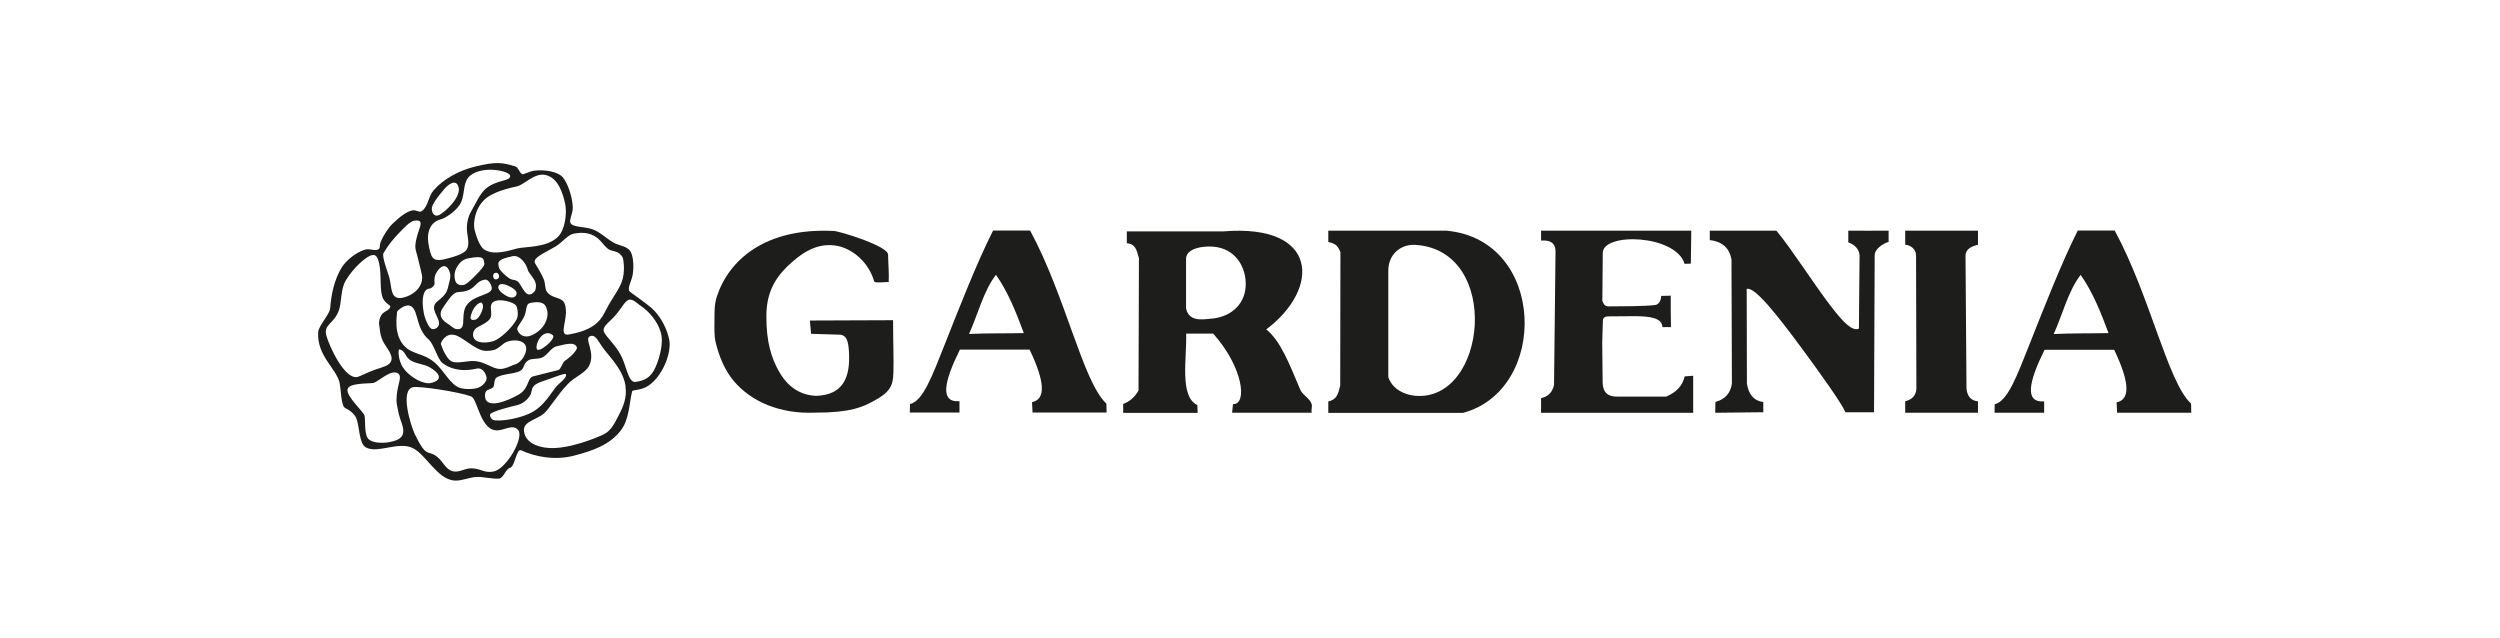 <?xml version="1.0" encoding="UTF-8"?> <svg xmlns="http://www.w3.org/2000/svg" xmlns:xlink="http://www.w3.org/1999/xlink" id="Layer_1" viewBox="0 0 235 60"><defs><style>.cls-1{fill:none;}.cls-2{fill:#1d1d1b;}.cls-3{clip-path:url(#clippath);}</style><clipPath id="clippath"><rect class="cls-1" x="27.39" y="13.16" width="180.22" height="33.68"></rect></clipPath></defs><g class="cls-3"><path class="cls-2" d="M78.33,21.7c.63.04,5.15,1.42,5.15,2.24,0,.64.1,1.67.06,2.58-.21-.04-1.32.13-1.37-.07-.49-1.75-1.97-3.03-3.43-3.33-1.65-.33-3.04.4-4.33,1.55-1.21,1.08-2.38,2.47-2.37,5.05-.02,2.39.48,3.93,1.14,5.12.82,1.48,1.97,2.3,3.53,2.37,2.5-.08,3.25-1.67,3.09-4.18-.06-.88-.18-1.56-.92-1.57l-2.64-.08-.11-1.25,7.82-.03c0,2.09.07,3.79.03,4.94-.05,1.15-.21,1.78-1.9,2.68-.99.52-2.05,1.07-5.45,1.07-3.34.14-6.02-1.04-7.66-2.98-.86-1.02-1.37-2.31-1.69-3.59-.17-.69-.12-1.45-.12-2.17,0-.72-.01-1.45.22-2.17,1.14-3.46,4.56-6.48,10.96-6.17"></path><path class="cls-2" d="M91.09,31.39c.83-1.84,1.38-4.08,2.53-5.56,1.14,1.61,1.92,3.6,2.62,5.48-1.56.04-3.31,0-5.14.08M103.99,37.93c-2.21-2.07-3.83-10.12-7.16-16.26h-3.48c-1.55,3.07-3.2,7.3-4.55,10.72-1.17,2.94-2.04,5.32-3.26,5.59,0,.27-.01.53-.02.8h4.67v-1.07c-1.88.15-1.44-1.86.04-4.85h6.55c1.46,3.04,1.53,4.68.23,4.94l.05.98h6.96l-.02-.87Z"></path><path class="cls-2" d="M193.05,31.4c.83-1.84,1.38-4.09,2.53-5.56,1.14,1.61,1.93,3.6,2.62,5.47-1.57.04-3.31,0-5.15.09M205.95,37.93c-2.21-2.07-3.83-10.11-7.17-16.26h-3.47c-1.55,3.08-3.19,7.3-4.55,10.73-1.17,2.94-2.04,5.32-3.26,5.6,0,.27,0,.53-.01.8h4.66v-1.07c-1.88.14-1.44-1.86.04-4.85h6.54c1.46,3.04,1.53,4.68.23,4.94l.05.98h6.97l-.02-.87Z"></path><path class="cls-2" d="M144.86,21.68h14.12l-.04,3.1-.59.02c-.83-2.76-7.69-2.98-7.69-1.02l-.04,4.51c.1.18.15.52.61.51,1.11-.01,3.38,0,4.36-.13.42-.06.57-.57.56-.86.3,0,.6,0,.9-.02,0,.99,0,1.97.02,2.96-.27.01-.54-.02-.8,0-.03-.88-1.21-1.02-2.56-1.03-.86,0-1.79.01-2.55.02-.24,0-.52.12-.49.45l-.06,2.02.04,3.76c.02.96.54,1.34,1.42,1.31,1.52,0,3.04,0,4.55,0,.91-.38,1.54-.99,1.74-1.9l.8-.06v3.48h-14.3v-1.37c.66-.15,1.07-.56,1.22-1.24.05-4.17.09-8.35.14-12.53,0-.67-.31-1.12-1.36-1.05v-.94Z"></path><path class="cls-2" d="M160.71,21.68h6.27c1.46,1.75,3.51,5.02,5.18,7.18,1.07,1.38,1.94,2.32,2.58,2.03.02-2.3.03-4.61.06-6.91-.06-.52-.37-.94-1.06-1.2v-1.1c1.19.02,2.61,0,3.79,0,0,.45,0,.62,0,1.06-.48.13-1.33.65-1.31,1.28l-.06,14.73h-2.69c-.33-.8-2.22-3.46-4.14-6.06-2.17-2.94-4.4-5.8-5.14-5.53l.02,8.89c.15.99.62,1.62,1.54,1.74v.96l-4.52.05.02-1.02c.9-.24,1.42-.81,1.55-1.72-.02-3.89-.03-7.78-.04-11.67-.18-1.01-.8-1.68-2.04-1.82v-.9Z"></path><path class="cls-2" d="M179.09,21.68h6.84v1.33c-.47.11-1.25.33-1.17,1.2.03,4.05.06,8.25.09,12.3.07.79.46,1.15,1.08,1.22v1.07h-6.84v-1.08c.62-.16.98-.49,1.05-1.14l-.03-12.55c0-.57-.45-.97-1.02-1.03v-1.33Z"></path><path class="cls-2" d="M133,37.2c-.89-.08-2.1-.56-2.5-1.75v-9.97c-.02-1.58,1.17-2.55,2.57-2.46,8.11.52,6.73,14.8-.07,14.18M136.01,21.68h-11.15v1.07c.81.16.93.48,1.14.95l-.02,12.56c-.2.8-.32,1.29-1.12,1.48v1.07h12.66c8.08-2.15,7.84-16.24-1.51-17.12"></path><path class="cls-2" d="M113.95,29.94c-.92.1-2.19.33-2.46-.95v-4.73c.09-1.04,1.98-1.2,2.91-1.03,1.96.36,2.71,2.09,2.7,3.48,0,1.67-1.15,3.02-3.15,3.24M115.9,37.97c-.03.28-.05.55-.08.83h7.49c-.09-.28.07-.56-.02-.83-.2-.57-.85-.83-1.07-1.35-1.01-2.39-1.84-4.57-3.19-5.66,5.09-3.82,4.97-9.95-4.04-9.21h-9.07v1.11c.76.07.91.53,1.14,1.41-.02,4.15-.03,8.29-.04,12.44-.35.62-.83,1.04-1.44,1.26v.84h7l-.03-.74c-1.71-.78-.97-4.48-1.05-6.71h2.54c2.84,3.18,3.22,6.66,1.88,6.63"></path><path class="cls-2" d="M31.83,29.25c.32-.87.16-2.05.68-2.9.75-1.24,1.94-2.26,2.41-2.35.05,0,.39-.18.59.33.41,1.08.15,2.44.39,3.44.17.73.82.9.79,1.04-.07.36-.47.4-.74.68-.27.28-.35.82-.32.95.07.27.04.96.36,1.62.33.66,1.01,1.29.77,1.9-.18.44-.89.57-1.56.81-.67.24-1.32.59-1.58.66-1.23.3-2.68-2.93-2.94-3.87-.3-1.07.72-1.13,1.14-2.31M38.69,33.93c.53.28,1.18.3,1.67.58.95.53,1.35,1.19.16,1.49-.66.16-1.93-.48-2.57-1.36-.6-.82-.49-1.81-.44-1.8.64.09.51.74,1.18,1.09M37.31,29.34c-.02-.09.88-.95,1.42-.49.61.53.4,2.06,1.56,3.06.51.44.83,1.86,1.32,2.23,1.31.99,2.98.56,3.18.51.52-.13.84.37.94.78.1.41-.4.93-.92,1.06-.1.03-1.21.24-1.88-.17-.87-.53-1.38-1.87-2.52-2.57-.86-.53-1.72-.54-2.35-1.17-1.15-1.14-.71-3.09-.74-3.23M36.05,23.79c.45-.76.92-1.33,1.45-1.88.52-.55,1.06-1.1,1.42-1.16,1.29-.21.16.97.12,2.41,0,.31.11.58.19.9.18.69.35,1.43.41,1.69.23.95-.49,1.91-1.72,2.22-1.23.3-1.08-.88-1.31-1.83-.1-.41-.75-2.03-.56-2.35M40.32,23.15c-.23-.95-.09-2.24,1.14-2.54.34-.08,1.56-.8,1.91-1.66.35-.86.12-1.88.85-2.46,1.21-.96,3.65-.42,3.73.02.09.53-1.17.36-2.21,1.16-.62.48-1.06,1.54-1.44,2.18-.36.6-.48,1.39-.38,2.06.1.67.23,1.31-.17,1.69-.44.42-1.7.7-1.93.76-1.23.3-1.28-.25-1.51-1.2M40.66,19.32c.3-.63.71-1.06,1.09-1.53.25-.32,1.09-1.09,1.35-.22.28.94-1.23,2.34-1.8,2.63-.56.3-.86-.44-.64-.89M51.25,16.44c1.26.26,1.67,1.82,1.87,2.69.19.82.03,2.5-.73,3.19-1.09.98-3.03.85-3.75,1.03-.77.19-2.13.68-3.07.14-.56-.32-.88-1.59-.97-1.95-.12-.51,0-1.89.95-2.78.84-.79,2.5-1.11,3.07-1.25.69-.17,1.61-1.27,2.63-1.07M53.91,21.97c1.02-.21,1.72-.01,2.28.43.33.27.58.69.93.97.29.23.64.21.9.34.3.14.5.42.54.58.05.21.18.98-.01,1.85-.18.82-.84,1.65-1.34,2.53-.23.4-.48.97-.75,1.31-.86,1.11-2.43,1.35-2.99,1.46-.89.17-.29-1.02-.27-2.08,0-.31-.03-.87-.33-1.11-.41-.32-1.05-.28-1.44-.79-.23-.3-.16-.84-.31-1.19-.32-.78-.8-1.42-.85-1.58-.15-.5.89-.89,1.95-1.52.6-.35,1.14-1.09,1.69-1.2M60.24,28.76c.74.49,1.57,1.42,1.88,2.5.25.87-.05,2.09-.36,2.91-.35.93-.77,1.58-2.04,1.73-.61.07-.81-1.29-1.23-2.24-.54-1.23-1.62-2.03-1.74-2.55-.11-.45.6-.88,1.11-1.48.55-.63.92-1.42,1.3-1.46.39-.05.73.36,1.08.59M58.8,36.36c.13,1.03-.19,1.82-.64,2.67-.35.67-.69,1.47-1.45,1.82-.76.35-3.24,1.38-5.13,1.26-1.14-.07-2.29-.58-2.33-1.68-.03-.81,1.21-1,1.86-1.54.52-.44,1.25-1.73,2.28-2.81.62-.65,1.64-1.01,1.99-1.7.65-1.3-.56-2.58.12-2.79.53-.17.75.58,1.34,1.32.73.92,1.79,2.01,1.97,3.45M53.2,35.17c.1.42-.64.8-1.01,1.29-.61.82-1.23,1.89-2.48,2.44-1.12.49-2.53.69-3.21.61-.34-.04-.46-.4-.43-.55.04-.27,2.11-.78,2.63-.9.17-.04.75-.28,1.12-.87.21-.33.09-.72.47-1.01.31-.23.75-.35,1.15-.49.88-.31,1.72-.65,1.75-.51M46.66,35.49c.54-.32,1.25-.3,1.98-.52.83-.26.37-.72,1.08-1.13.27-.15.87-.08,1.19-.21.57-.23.87-.96,1.42-1.08.85-.19,1.69-.47,1.9.11.06.16-.4.77-1.15,1.27-.17.11-.38.8-.59.85-1.08.27-2.12.54-2.38.6-.56.14-.35,1.14-1.37,1.72-1.05.59-2.65,1.23-3.08.47-.05-.09-.15-.58.05-.81.14-.16.4-.16.61-.32.21-.16.08-.77.33-.92M42.71,31.48c.83.19,2.02,1.51,2.96,1.5.24,0,.68,0,1.01-.19.48-.27.66-.61,1.18-.73.52-.12,1.35-.1,1.56.47.2.53-.34,1.57-1.09,1.75-.17.04-.87.45-1.41.4-.7-.06-1.35-.67-2.28-.74-.71-.05-1.58.25-2.12.06-.59-.21-1.06-1.57-1.08-1.67-.03-.12.43-1.04,1.26-.85M42.07,27.14c-.1.54-.71.99-.95,1.18-.84.68.24,1.48.14,2.17-.06.36-.52.57-.76.38-.28-.22-.59-1.03-.65-1.37-.24-1.27-.08-2.01.23-2.26.24-.19.48,0,.77-.51.02-.03-.09-.57.11-.98.32-.68,1.04-1.22,1.35-.03.1.38-.14.95-.22,1.4M44.24,29.78c.12-.61.48-1.22.98-1.35.03,0,.22.15.18.46-.07.44-.42,1.09-.71,1.16-.3.07-.5,0-.45-.27M48.58,28.85c.04.15.19.74-.01,1.15-.42.82-1.58,1.86-2.15,2.05-.85.28-2.02.21-1.95-.66.06-.77,1.02-.72,1.56-1.39.45-.56-.4-1.58.75-1.76.5-.08,1.7.18,1.8.62M46.7,26.25c-.18.05-.29-.03-.33-.2-.04-.17,0-.36.19-.4.19-.05.3.07.34.23.04.17-.01.32-.2.37M48.02,26.98c.37.22.67.47.49.78-.18.31-.59.24-.97.02-.37-.22-.84-.61-.67-.92.18-.31.77-.1,1.14.12M50.25,27.39c-.8.92-1.17-.59-1.57-.92-.23-.2-.51-.12-.76-.28-.51-.32-.97-.83-1.02-1.03-.03-.14-.08-.39-.03-.5.17-.34.75-.44,1.28-.57.71-.18,1.33.72,1.46,1.27.07.31.62.77.74,1.26.05.19.06.58-.11.78M50.45,32.78c-.14-.57.65-1.96,1.51-1.28.39.31-1.38,1.8-1.51,1.28M50.35,31.32c-1.09.7-1.63.04-1.73-.37-.06-.23.51-.77.72-1.36.16-.46.09-1.02.47-1.1,1.4-.31,1.53.3,1.63.72.1.41,0,1.41-1.09,2.11M42.77,26.31c-.06-.27-.11-.75.22-1.27.17-.27.45-.64,1-.75,1.6-.32,1.44.07,1.54.47.05.2-.36.65-.79,1.09-.43.44-.89.87-1.11.92-.44.11-.76-.05-.86-.46M43.13,27.45c.48-.02.8-.11,1.04-.24.57-.3.68-.8,1.39-.92.43-.08.67.65.67.76.03.72-1.53.6-2.31,1.57-.68.85-.05,2.14-.74,2.31-.41.1-.66-.2-.96-.41-.39-.26-.77-.5-.8-.96-.02-.38.25-.66.46-.99.57-.84.85-1.1,1.25-1.12M46.4,44.32c-.9.18-1.17-.29-2.13-.3-.66,0-1.24.54-1.94.19-.45-.22-.72-.8-1.11-1.16-1.02-.93-1.02.25-2.22-2.22-.39-.81-1.42-4.13-.2-4.43.57-.14,4.31.43,5.48.86.52.19.76,2.3,1.78,3,.96.65,2-.61,2.65.17.58.69-1.09,3.65-2.31,3.89M37.27,37.65c0,.21.09.74.22,1.29.15.61.51,1.26.4,1.77-.13.66-.94.76-1.25.84-.36.09-1.66.19-2.06-.35-.35-.46-.22-1.73-.31-2.12-.1-.4-1.75-1.82-1.6-2.5.14-.6,1.99-.51,2.42-.58.27-.05.92-.61,1.5-.87.4-.18.78-.15.93.08.26.38-.25,1.08-.25,2.44M31.92,36.02c.14.62.12,1.64.38,2.18.09.18.32.22.56.39.27.19.55.5.63.71.32.82.25,2.38.89,2.75,1.11.63,3.13-.63,4.48.1,1.23.67,2.25,2.86,3.81,3.02.7.07,1.49-.34,2.24-.34.58,0,1.37.2,1.98.16.46-.03.61-.89,1.06-1.02.47-.14.59-1.85,1.04-1.64,1.31.61,3.17.97,4.97.5,1.75-.46,3.35-.99,4.42-2.4.78-1.03.76-2.52,1.04-3.64.05-.18.86-.06,1.57-.56,1.35-.95,2.15-3.12,1.92-4.29-.18-.89-.71-2.15-1.68-3-.67-.58-2.01-1.48-2.05-1.55-.24-.35.19-.91.3-1.61.13-.85.03-1.84-.26-2.21-.31-.39-.81-.45-1.29-.64-.71-.28-1.43-1.1-2.24-1.38-.72-.25-1.69-.19-1.99-.49-.32-.32.17-.89.14-1.6-.04-1.04-.52-2.33-.95-2.81-.49-.54-1.73-.72-2.64-.61-.55.07-1.07.42-1.19.32-.28-.22-.35-.64-.62-.72-1.21-.36-1.78-.48-3.83.03-1.45.36-2.93,1.15-3.85,2.22-.52.6-.48,1.46-1.09,1.94-.24.19-.56-.12-.88-.06-.54.1-1.16.56-1.89,1.26-.43.42-.87,1.13-1.11,1.69-.11.26-.06.58-.16.67-.33.29-.82-.08-1.34.08-.86.27-1.78,1.04-2.16,1.66-.67,1.1-.99,2.43-1.09,3.84-.04.56-1.09,1.66-1.13,2.23-.14,2.27,1.71,3.4,2.03,4.83"></path></g></svg> 